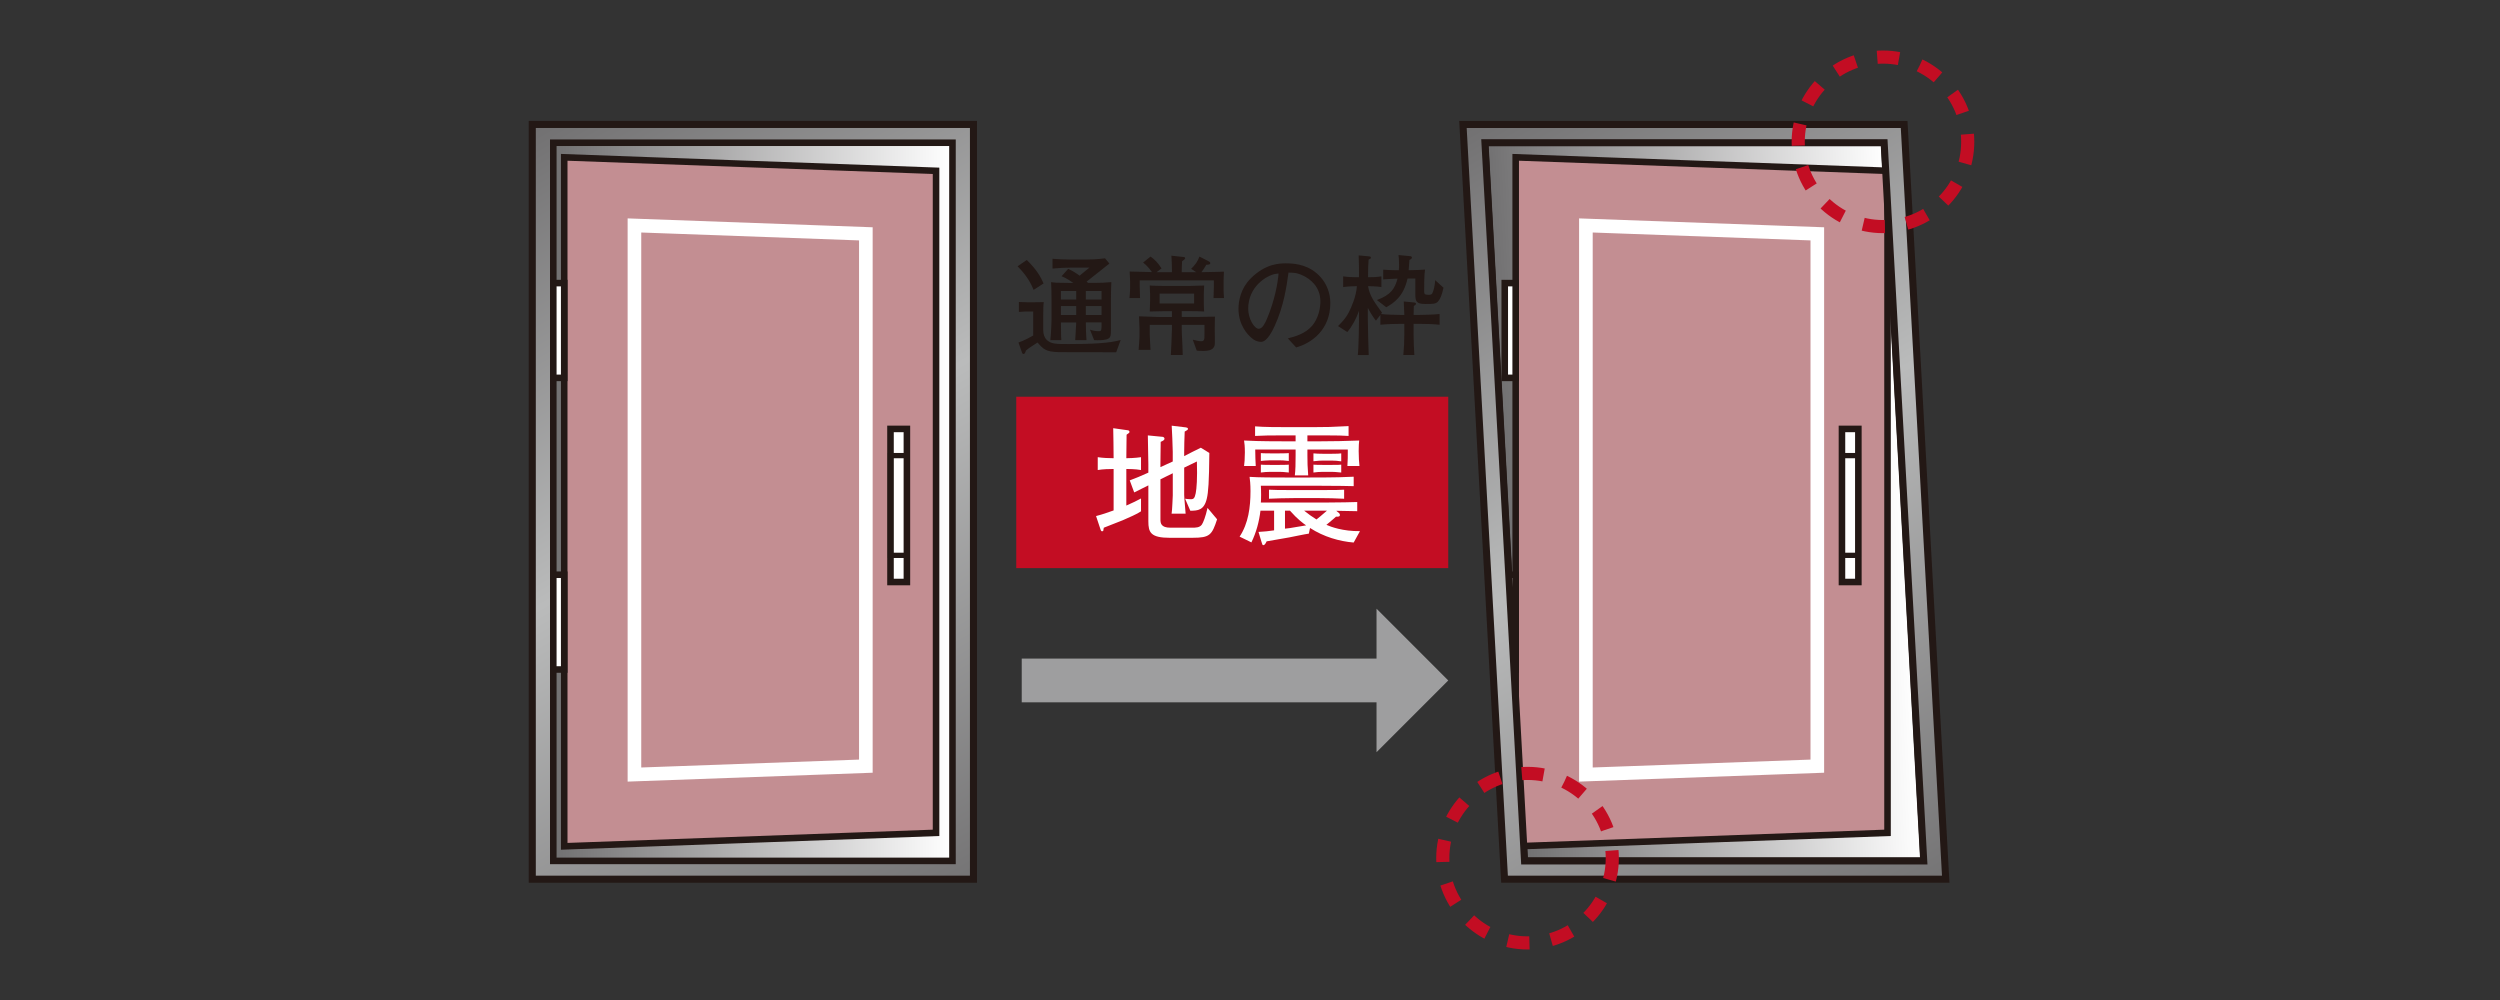 <?xml version="1.0" encoding="UTF-8"?>
<svg id="_レイヤー_2" data-name="レイヤー_2" xmlns="http://www.w3.org/2000/svg" width="350" height="140" xmlns:xlink="http://www.w3.org/1999/xlink" viewBox="0 0 350 140">
  <rect x="0" y="0" width="350" height="140" fill="#333333" stroke="none"/>
  <defs>
    <style>
      .cls-1, .cls-2, .cls-3, .cls-4, .cls-5 {
        fill: none;
      }

      .cls-6 {
        fill: url(#_名称未設定グラデーション_11);
      }

      .cls-6, .cls-3, .cls-7, .cls-8, .cls-9, .cls-10, .cls-11 {
        stroke: #231815;
      }

      .cls-6, .cls-9 {
        stroke-width: .99px;
      }

      .cls-2 {
        stroke: #c30d23;
        stroke-dasharray: 3.062 3.062;
        stroke-width: 1.837px;
      }

      .cls-3 {
        stroke-width: .741px;
      }

      .cls-7, .cls-8, .cls-10, .cls-11 {
        stroke-width: .919px;
      }

      .cls-7, .cls-12 {
        fill: #fff;
      }

      .cls-8 {
        fill: #c38e92;
      }

      .cls-9 {
        fill: url(#_名称未設定グラデーション_11-2);
      }

      .cls-10 {
        fill: url(#_名称未設定グラデーション_8);
      }

      .cls-13 {
        fill: #9e9e9f;
      }

      .cls-14 {
        fill: #231815;
      }

      .cls-4 {
        stroke: #fff;
        stroke-width: 1.906px;
      }

      .cls-15 {
        fill: #c30d23;
      }

      .cls-5 {
        stroke: #9e9e9f;
        stroke-width: 6.124px;
      }

      .cls-16 {
        clip-path: url(#clippath);
      }

      .cls-11 {
        fill: url(#_名称未設定グラデーション_8-2);
      }
    </style>
    <clipPath id="clippath">
      <rect class="cls-1" width="350" height="140"/>
    </clipPath>
    <linearGradient id="_名称未設定グラデーション_11" data-name="名称未設定グラデーション 11" x1="74.688" y1="17.157" x2="137.718" y2="126.12" gradientUnits="userSpaceOnUse">
      <stop offset=".002" stop-color="#717071"/>
      <stop offset=".47" stop-color="#babbbb"/>
      <stop offset="1" stop-color="#717071"/>
    </linearGradient>
    <linearGradient id="_名称未設定グラデーション_8" data-name="名称未設定グラデーション 8" x1="77.46" y1="70.255" x2="133.345" y2="70.255" gradientUnits="userSpaceOnUse">
      <stop offset="0" stop-color="#717071"/>
      <stop offset="1" stop-color="#fff"/>
    </linearGradient>
    <linearGradient id="_名称未設定グラデーション_8-2" data-name="名称未設定グラデーション 8" x1="419.674" x2="475.559" gradientTransform="translate(-212.879) skewX(3.153)" xlink:href="#_名称未設定グラデーション_8"/>
    <linearGradient id="_名称未設定グラデーション_11-2" data-name="名称未設定グラデーション 11" x1="207.162" y1="15.893" x2="271.693" y2="127.45" xlink:href="#_名称未設定グラデーション_11"/>
  </defs>
  <g id="_レイヤー_2-2" data-name="レイヤー_2">
    <g class="cls-16">
      <g>
        <g>
          <rect class="cls-6" x="74.518" y="17.422" width="61.768" height="105.666"/>
          <rect class="cls-10" x="77.46" y="19.984" width="55.885" height="100.542"/>
          <polygon class="cls-8" points="131.048 116.597 78.991 118.485 78.991 22.026 131.048 23.914 131.048 116.597"/>
          <polygon class="cls-4" points="121.219 107.262 88.821 108.437 88.821 31.563 121.219 32.738 121.219 107.262"/>
          <rect class="cls-7" x="124.669" y="60.048" width="2.297" height="21.435"/>
          <rect class="cls-3" x="124.669" y="63.784" width="2.297" height="13.964"/>
          <rect class="cls-7" x="77.46" y="39.633" width="1.531" height="13.269"/>
          <rect class="cls-7" x="77.46" y="80.462" width="1.531" height="13.269"/>
        </g>
        <g>
          <polygon class="cls-11" points="269.32 120.526 213.435 120.526 207.896 19.984 263.781 19.984 269.32 120.526"/>
          <polygon class="cls-8" points="264.254 116.597 212.196 118.485 212.196 22.026 264.254 23.914 264.254 116.597"/>
          <polygon class="cls-4" points="254.424 107.262 222.026 108.437 222.026 31.563 254.424 32.738 254.424 107.262"/>
          <rect class="cls-7" x="257.874" y="60.048" width="2.297" height="21.435"/>
          <rect class="cls-3" x="257.874" y="63.784" width="2.297" height="13.964"/>
          <rect class="cls-7" x="210.665" y="39.633" width="1.531" height="13.269"/>
          <rect class="cls-7" x="210.665" y="80.462" width="1.531" height="13.269"/>
          <path class="cls-9" d="M266.581,17.422h-61.768l5.821,105.666h61.768l-5.821-105.666ZM207.896,19.984h55.885l5.539,100.542h-55.885l-5.539-100.542Z"/>
        </g>
        <circle class="cls-2" cx="263.616" cy="19.857" r="11.866"/>
        <circle class="cls-2" cx="213.855" cy="120.143" r="11.866"/>
        <g>
          <rect class="cls-15" x="142.276" y="55.542" width="60.478" height="23.994"/>
          <g>
            <path class="cls-14" d="M144.707,40.586c-.306-.735-.826-1.881-2.247-3.302l1.285-.888c1.375,1.33,1.972,2.385,2.354,3.287l-1.392.902ZM156.266,49.316c-2.446,0-7.232,0-8.042-.015-1.85-.047-2.202-.46-2.966-1.348-.535.337-1.285.812-1.62,1.116-.092.275-.154.489-.353.489-.122,0-.167-.105-.198-.182l-.505-1.424c.734-.229,1.973-.917,2.064-.979v-3.363h-1.085c-.06,0-.458.032-.917.062v-1.392c.306.015.795.032,1.116.032h1.223c.52,0,.672,0,1.147-.018-.031.199-.045.261-.062.797,0,.152-.015.855-.015.993v2.186c0,.475.167,1.025.52,1.345.625.551,1.283.551,3.057.551,3.119,0,5.672-.105,7.263-.565l-.627,1.714ZM155.532,41.992v3.899c0,1.084.015,1.406-.565,1.605-.536.167-1.27.152-1.79.12l-.58-1.468c.397.155.81.217,1.238.217.245,0,.382-.032.382-.627v-.598h-2.202c0,.826.031,1.652.092,2.476h-1.575c.015-.489.107-1.743.122-2.139,0-.108,0-.152.016-.337h-2.14c0,.246.015.732.015,1.239,0,.489.015.964.045,1.236h-1.544c.092-.656.168-2.537.168-2.812v-2.812c0-.75-.016-1.758-.062-2.493.565.076.75.108,2.416.108h.688c-.352-.246-1.024-.703-1.636-.935l.933-1.037c.627.305,1.147.627,1.589.961l1.377-1.131h-2.584c-.872,0-1.729.062-2.584.138v-1.377c.855.079,2.14.108,2.385.108h2.416c.475,0,1.346-.015,2.553-.167l.612.732-3.18,2.522c.107.123.122.123.183.185h.855c.765,0,1.652-.032,2.417-.108-.031.489-.062,1.714-.062,2.493ZM150.67,40.738h-2.14v1.192h2.14v-1.192ZM150.67,42.847h-2.14v1.254h2.14v-1.254ZM154.217,40.738h-2.202v1.192h2.202v-1.192ZM154.217,42.847h-2.202v1.254h2.202v-1.254Z"/>
            <path class="cls-14" d="M169.895,41.731c.015-.258.045-1.468.045-1.559v-.917h-10.381v.732c0,.369.015,1.025.045,1.743h-1.482c.031-.243.091-.993.091-1.269v-1.102c0-.214-.06-1.16-.06-1.345.06,0,2.889.076,3.119.076-.52-.732-.872-1.04-1.238-1.33l1.039-.841c.582.413,1.009.826,1.544,1.652l-.687.533h2.14v-.442c0-.627-.031-1.239-.076-1.866l1.452.155c.429.044.475.044.475.214,0,.105-.275.305-.428.413-.016.396-.047.794-.047,1.175v.352h2.019l-.703-.472c.596-.583.917-1.055,1.162-1.714l1.315.674c.076.029.199.12.199.243,0,.214-.245.214-.551.229-.29.492-.413.688-.688,1.04,2.171-.044,2.446-.044,3.149-.076-.015.275-.045.949-.045,1.225v1.222c0,.384.015.826.062,1.254h-1.468ZM170.063,45.935l.015,1.254v.858c0,.979-.872,1.084-1.667,1.084-.489,0-.642-.015-.872-.047l-.549-1.526c.382.091.886.214,1.146.214.46,0,.489-.199.489-.888v-1.406h-3.18v.671c0,.217.016.46.016.551.091,1.729.091,1.913.122,2.997h-1.666c.031-.396.152-3.149.152-3.577v-.642h-3.104v1.374c0,.337.092,1.822.107,2.127h-1.666c.031-.305.122-1.591.122-1.834v-1.271c0-.272-.045-1.084-.062-1.588.337.015,2.539.091,2.691.091h1.912v-.812h-.948c-.582,0-1.636.032-2.156.047.016-.182.047-1.283.047-1.436v-1.011c0-.185-.047-1.025-.047-1.192.75.029.888.062,2.125.062h3.379c.335,0,1.803-.047,2.109-.062-.015.167-.045,1.008-.045,1.207v1.148c0,.337.015.964.045,1.283-.872-.047-1.238-.047-1.957-.047h-1.178v.812h2.095c.734,0,1.881-.047,2.553-.047,0,.261-.029,1.377-.029,1.605ZM167.173,41.104h-4.831v1.377h4.831v-1.377Z"/>
            <path class="cls-14" d="M181.46,48.642l-1.162-1.269c.901-.229,2.399-.612,3.394-1.758.902-1.055,1.162-2.493,1.162-3.425,0-2.188-1.62-3.211-2.37-3.577-.917-.46-1.513-.445-2.095-.445-.259,1.866-.627,4.588-1.91,7.415-.292.627-1.056,2.279-1.928,2.279-.58,0-1.039-.29-1.299-.519-.58-.475-1.865-1.822-1.865-4.113,0-1.116.321-2.83,1.667-4.207,2.124-2.153,4.128-2.153,5.014-2.153,1.392,0,3.287.243,4.8,1.91.902.993,1.377,2.309,1.377,3.653,0,3.762-2.66,5.628-4.786,6.208ZM178.6,38.338c-1.299.214-3.853,1.802-3.853,4.893,0,1.359.841,2.798,1.482,2.798.536,0,.933-.917,1.116-1.33,1.102-2.569,1.56-5.124,1.651-6.407-.136.015-.259.029-.397.047Z"/>
            <path class="cls-14" d="M198.758,45.34h-.855v1.512c0,.979.045,1.822.107,2.845h-1.545c.092-.946.138-1.866.138-2.859v-1.497h-.58c-.368,0-1.743.015-2.767.123v-1.377l-.627.809c-.444-.548-.949-1.421-1.132-1.802v1.743c0,.12.076,3.973.123,4.875h-1.529c.138-1.16.168-4.585.168-4.831v-1.359c-.382,1.069-.902,2.095-1.636,2.965l-1.299-.841c.596-.58,1.085-1.116,1.482-1.863.444-.873,1.04-2.25,1.163-3.718-.444,0-1.27.032-1.928.123v-1.497c.596.091,1.192.12,1.79.12h.428c0-.809,0-2.309-.047-3.056l1.468.138c.092.015.246.015.246.182,0,.123-.108.17-.322.275-.06.841-.076,1.315-.076,2.461.398.018,1.254-.015,1.866-.12v1.497c-.795-.123-1.759-.123-1.866-.123.214,1.315.826,2.156,1.957,3.718l-.138.182c.582.076,2.019.123,2.676.123h.58c-.015-.642-.031-.855-.076-1.881l1.437.138c.062,0,.275.029.275.185,0,.105-.076.152-.306.319,0,.17-.029,1.04-.029,1.239h.855c.444,0,1.835-.032,2.783-.123v1.5c-.857-.094-1.926-.123-2.783-.123ZM201.342,42.191c-.337.366-.658.366-1.805.366-1.252,0-1.39-.366-1.39-1.33v-2.232h-1.087c-.58,2.555-1.941,3.425-2.981,4.022l-1.314-1.011c2.017-.75,2.506-1.62,2.889-2.997q-1.605.062-2.002.108v-1.362c.366.047,1.605.076,1.881.076h.306c.029-.29.029-.548.029-.841,0-.595-.045-1.008-.076-1.283l1.605.152c.123.015.275.047.275.199,0,.167-.214.275-.352.337-.015.275-.031.58-.107,1.436.979,0,1.881-.059,2.292-.091-.122.75-.122,2.247-.122,3.044,0,.352.062.489.565.489.352,0,.535,0,.672-.428.062-.185.275-.844.306-1.623l1.162,1.055c-.198,1.011-.489,1.638-.749,1.913Z"/>
          </g>
          <g>
            <path class="cls-12" d="M157.192,72.833c-.422.185-2.295.882-2.662,1.049-.019.073-.056.366-.073.422-.037.073-.146.073-.185.073-.11,0-.164-.146-.183-.202l-.642-1.928c.99-.258,1.468-.439,2.459-.788v-5.801c-.57,0-1.469.018-2.222.146v-1.799c.662.108,1.598.146,2.222.146-.019-1.395-.019-3.158-.056-4.204l2.057.293c.11.021.22.073.22.22,0,.111-.092.185-.129.202-.054.038-.256.167-.275.202,0,.516-.037,2.827-.037,3.287.166,0,1.248-.018,2.057-.146v1.799c-.809-.146-1.799-.146-2.057-.146v5.121c.955-.422,1.45-.662,2.057-.993v1.799c-.478.349-1.799.92-2.552,1.248ZM166.994,75.294h-3.195c-2.716,0-3.029-.753-3.029-2.312v-5.03c-.312.146-1.707.844-1.982.99l-.624-1.688c1.194-.46,1.248-.478,2.606-1.084v-1.192c0-.478-.054-3.636-.073-4.02l2.093.202c.11.018.239.126.239.255,0,.22-.275.331-.533.442,0,.22-.037,2.625-.037,3.103v.439l1.726-.788v-1.377c0-.369-.11-3.322-.146-3.636l1.982.237c.129.021.294.056.294.202,0,.094-.037.129-.092.167-.054.056-.312.182-.366.22-.037.46-.073,2.514-.073,2.936v.498c.366-.202,1.909-.973,2.331-1.175l1.194.732c-.038,4.113-.148,5.508-.35,6.369-.385,1.673-1.266,1.708-2.313,1.726l-.734-1.688c.166.018.441.073.79.073.404,0,.551-.129.697-.844.129-.662.239-2.039.166-4.441-.275.146-1.523.732-1.78.861v3.817c0,.202.018.442.201,2.625h-1.963c.054-.422.073-.606.11-1.377,0-.182.054-1.008.054-1.175v-3.103l-1.726.847v5.599c0,.53.056,1.175,1.396,1.175h2.991c.57,0,1.102,0,1.414-.442.185-.275.514-1.081.79-2.329l1.34,1.597c-.716,2.183-1.009,2.587-3.396,2.587Z"/>
            <path class="cls-12" d="M189.518,75.956c-2.001-.167-4.187-.791-6.113-2.039l-.166.791c-.441.053-2.369.457-2.754.53-.495.094-2.716.478-3.157.551-.092.185-.239.533-.46.533-.127,0-.146-.073-.293-.568l-.385-1.286c.551-.018,1.689-.129,2.184-.22v-2.754h-1.909c-.183,1.541-.587,3.047-1.267,4.441l-1.652-.806c1.23-1.854,1.523-4.131,1.523-6.369,0-1.011-.073-1.579-.127-2.001,1.138.091,3.69.091,4.919.091h3.561c3.782,0,4.957-.056,6.095-.111v1.321c-.974-.018-2.02-.053-4.499-.053h-8.499c.019.311.037.697.037,1.283,0,.533-.018.809-.037,1.066h8.996c1.89,0,4.02-.056,4.497-.073v1.283c-1.469-.035-1.597-.035-2.937-.056l.366.296c.038.035.148.146.148.293,0,.185-.11.258-.551.237-.258.223-.312.296-.918.791-.202.182-.239.182-.422.349.606.275,2.313.917,4.699.882l-.88,1.597ZM188.636,65.236c.056-.92.056-1.213.056-2.297h-5.654v.826c0,1.046.019,1.544.11,2.792h-1.872c.092-.718.11-1.652.11-2.827v-.791h-5.653c0,1.046.037,1.506.073,2.297h-1.635c.056-.425.111-.993.111-1.893,0-.861-.056-1.321-.111-1.67.882.038,1.947.111,5.673.111h1.541v-.826h-2.404c-1.121,0-1.854,0-3.268.073v-1.342c1.175.111,3.415.111,4.663.111h3.488c1.743,0,2.606-.018,4.938-.146v1.377c-.955-.056-1.487-.073-2.808-.073h-2.956v.826h1.743c1.983,0,3.378-.038,5.508-.111-.037.387-.073.697-.073,1.468,0,.973.054,1.488.11,2.095h-1.689ZM179.145,64.445h-1.339c-.533,0-1.084.073-1.286.091v-1.102c.258.021.441.038,1.286.038h1.339c.845,0,1.047-.018,1.286-.038v1.102c-.533-.073-1.028-.091-1.286-.091ZM179.145,66.059h-1.339c-.404,0-.882.038-1.286.094v-1.102c.294.018.423.035,1.286.035h1.339c.882,0,1.065-.018,1.286-.035v1.102c-.551-.073-1.084-.094-1.286-.094ZM184.707,69.733h-3.579c-1.433,0-2.534.053-3.47.091v-1.266c.753.035,1.194.053,3.47.053h3.579c2.332,0,2.937-.018,3.47-.053v1.266c-1.157-.056-2.313-.091-3.47-.091ZM180.595,71.494h-.697v2.517c.202-.021.385-.038.661-.076.331-.053,1.928-.328,2.295-.384-.404-.275-1.23-.882-2.259-2.057ZM182.579,71.494c.734.589.99.753,1.726,1.23.439-.349.476-.366,1.468-1.23h-3.193ZM186.488,64.483h-1.34c-.22,0-.624.018-1.267.091v-1.102c.478.038.68.056,1.267.056h1.34c.771,0,.973-.018,1.285-.056v1.119c-.422-.073-.917-.108-1.285-.108ZM186.488,66.059h-1.34c-.385,0-.88.038-1.267.094v-1.102c.239.018.404.035,1.267.035h1.34c.807,0,.992,0,1.285-.035v1.102c-.643-.073-1.156-.094-1.285-.094Z"/>
          </g>
          <g>
            <line class="cls-5" x1="143.042" y1="95.263" x2="194.061" y2="95.263"/>
            <polygon class="cls-13" points="192.714 85.218 192.714 105.307 202.755 95.264 192.714 85.218"/>
          </g>
        </g>
      </g>
    </g>
  </g>
</svg>